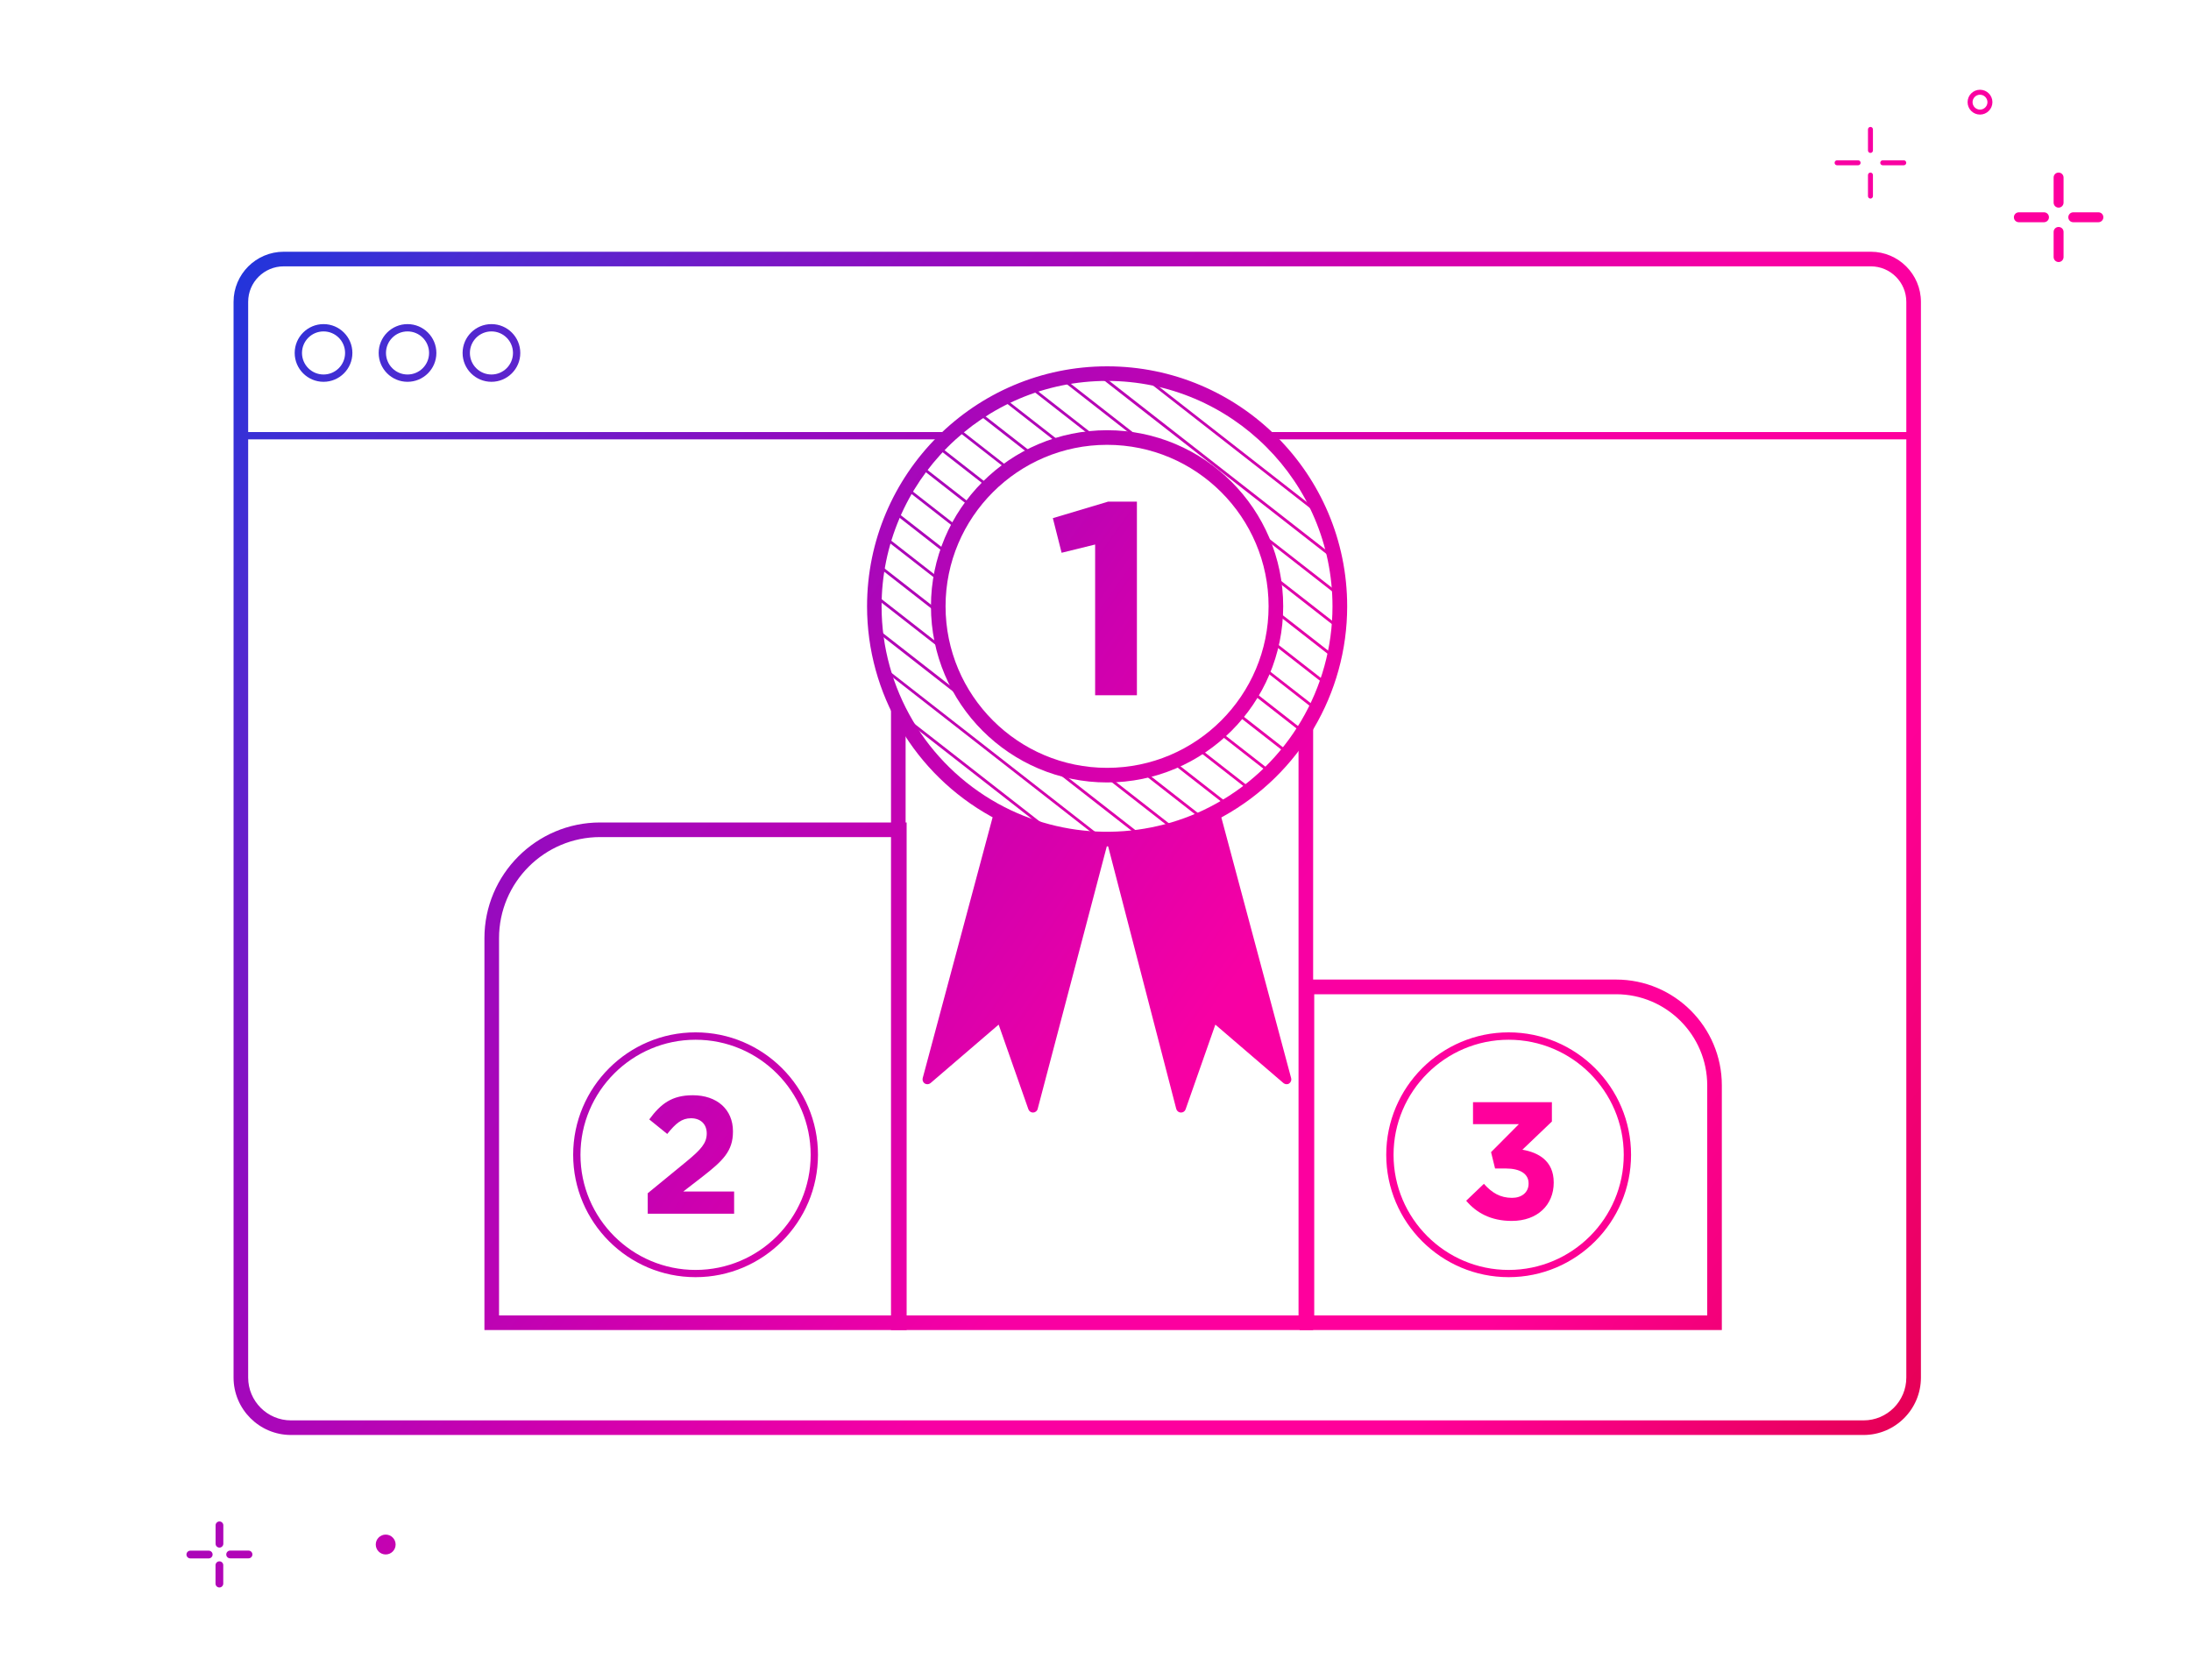 <?xml version="1.0" encoding="UTF-8"?>
<svg xmlns="http://www.w3.org/2000/svg" xmlns:xlink="http://www.w3.org/1999/xlink" viewBox="0 0 300 230">
  <defs>
    <style>
      .cls-1 {
        fill: url(#Unbenannter_Verlauf_14-17);
      }

      .cls-2 {
        fill: url(#Unbenannter_Verlauf_14-19);
      }

      .cls-3 {
        fill: url(#Unbenannter_Verlauf_14-11);
      }

      .cls-4 {
        fill: url(#Unbenannter_Verlauf_14-10);
      }

      .cls-5 {
        fill: url(#Unbenannter_Verlauf_14-12);
      }

      .cls-6 {
        fill: url(#Unbenannter_Verlauf_14-13);
      }

      .cls-7 {
        fill: url(#Unbenannter_Verlauf_14-18);
      }

      .cls-8 {
        fill: url(#Unbenannter_Verlauf_14-15);
      }

      .cls-9 {
        fill: url(#Unbenannter_Verlauf_14-14);
      }

      .cls-10 {
        fill: url(#Unbenannter_Verlauf_14-16);
      }

      .cls-11 {
        fill: url(#Unbenannter_Verlauf_14-37);
      }

      .cls-12 {
        fill: url(#Unbenannter_Verlauf_14-36);
      }

      .cls-13 {
        fill: url(#Unbenannter_Verlauf_14-39);
      }

      .cls-14 {
        fill: url(#Unbenannter_Verlauf_14-38);
      }

      .cls-15 {
        fill: url(#Unbenannter_Verlauf_14-33);
      }

      .cls-16 {
        fill: url(#Unbenannter_Verlauf_14-32);
      }

      .cls-17 {
        fill: url(#Unbenannter_Verlauf_14-35);
      }

      .cls-18 {
        fill: url(#Unbenannter_Verlauf_14-34);
      }

      .cls-19 {
        fill: url(#Unbenannter_Verlauf_14-31);
      }

      .cls-20 {
        fill: url(#Unbenannter_Verlauf_14-30);
      }

      .cls-21 {
        fill: url(#Unbenannter_Verlauf_14-29);
      }

      .cls-22 {
        fill: url(#Unbenannter_Verlauf_14-28);
      }

      .cls-23 {
        fill: url(#Unbenannter_Verlauf_14-26);
      }

      .cls-24 {
        fill: url(#Unbenannter_Verlauf_14-22);
      }

      .cls-25 {
        fill: url(#Unbenannter_Verlauf_14-27);
      }

      .cls-26 {
        fill: url(#Unbenannter_Verlauf_14-24);
      }

      .cls-27 {
        fill: url(#Unbenannter_Verlauf_14-23);
      }

      .cls-28 {
        fill: url(#Unbenannter_Verlauf_14-21);
      }

      .cls-29 {
        fill: url(#Unbenannter_Verlauf_14-20);
      }

      .cls-30 {
        fill: url(#Unbenannter_Verlauf_14-25);
      }

      .cls-31 {
        fill: url(#Unbenannter_Verlauf_14-41);
      }

      .cls-32 {
        fill: url(#Unbenannter_Verlauf_14-40);
      }

      .cls-33 {
        fill: url(#Unbenannter_Verlauf_14-49);
      }

      .cls-34 {
        fill: url(#Unbenannter_Verlauf_14-48);
      }

      .cls-35 {
        fill: url(#Unbenannter_Verlauf_14-47);
      }

      .cls-36 {
        fill: url(#Unbenannter_Verlauf_14-46);
      }

      .cls-37 {
        fill: url(#Unbenannter_Verlauf_14-45);
      }

      .cls-38 {
        fill: url(#Unbenannter_Verlauf_14-44);
      }

      .cls-39 {
        fill: url(#Unbenannter_Verlauf_14-43);
      }

      .cls-40 {
        fill: url(#Unbenannter_Verlauf_14-42);
      }

      .cls-41 {
        fill: url(#Unbenannter_Verlauf_14-59);
      }

      .cls-42 {
        fill: url(#Unbenannter_Verlauf_14-51);
      }

      .cls-43 {
        fill: url(#Unbenannter_Verlauf_14-50);
      }

      .cls-44 {
        fill: url(#Unbenannter_Verlauf_14-53);
      }

      .cls-45 {
        fill: url(#Unbenannter_Verlauf_14-52);
      }

      .cls-46 {
        fill: url(#Unbenannter_Verlauf_14-57);
      }

      .cls-47 {
        fill: url(#Unbenannter_Verlauf_14-56);
      }

      .cls-48 {
        fill: url(#Unbenannter_Verlauf_14-58);
      }

      .cls-49 {
        fill: url(#Unbenannter_Verlauf_14-65);
      }

      .cls-50 {
        fill: url(#Unbenannter_Verlauf_14-64);
      }

      .cls-51 {
        fill: url(#Unbenannter_Verlauf_14-55);
      }

      .cls-52 {
        fill: url(#Unbenannter_Verlauf_14-54);
      }

      .cls-53 {
        fill: url(#Unbenannter_Verlauf_14-61);
      }

      .cls-54 {
        fill: url(#Unbenannter_Verlauf_14-62);
      }

      .cls-55 {
        fill: url(#Unbenannter_Verlauf_14-63);
      }

      .cls-56 {
        fill: url(#Unbenannter_Verlauf_14-60);
      }

      .cls-57 {
        fill: url(#Unbenannter_Verlauf_14-5);
      }

      .cls-58 {
        fill: url(#Unbenannter_Verlauf_14-4);
      }

      .cls-59 {
        fill: url(#Unbenannter_Verlauf_14-3);
      }

      .cls-60 {
        fill: url(#Unbenannter_Verlauf_14-7);
      }

      .cls-61 {
        fill: url(#Unbenannter_Verlauf_14-6);
      }

      .cls-62 {
        fill: url(#Unbenannter_Verlauf_14-2);
      }

      .cls-63 {
        fill: url(#Unbenannter_Verlauf_14-9);
      }

      .cls-64 {
        fill: url(#Unbenannter_Verlauf_14-8);
      }

      .cls-65 {
        fill: url(#Unbenannter_Verlauf_14);
      }
    </style>
    <linearGradient id="Unbenannter_Verlauf_14" data-name="Unbenannter Verlauf 14" x1="17.01" y1="22.58" x2="282.23" y2="210.9" gradientUnits="userSpaceOnUse">
      <stop offset="0" stop-color="#003ce3"></stop>
      <stop offset=".14" stop-color="#492cd2"></stop>
      <stop offset=".3" stop-color="#940bbf"></stop>
      <stop offset=".45" stop-color="#cd00af"></stop>
      <stop offset=".58" stop-color="#f700a4"></stop>
      <stop offset=".69" stop-color="#ff009c"></stop>
      <stop offset=".75" stop-color="#f09"></stop>
      <stop offset="1" stop-color="#da0035"></stop>
    </linearGradient>
    <linearGradient id="Unbenannter_Verlauf_14-2" data-name="Unbenannter Verlauf 14" x1="14" y1="26.81" x2="279.22" y2="215.14" xlink:href="#Unbenannter_Verlauf_14"></linearGradient>
    <linearGradient id="Unbenannter_Verlauf_14-3" data-name="Unbenannter Verlauf 14" x1="17.85" y1="21.39" x2="283.08" y2="209.71" xlink:href="#Unbenannter_Verlauf_14"></linearGradient>
    <linearGradient id="Unbenannter_Verlauf_14-4" data-name="Unbenannter Verlauf 14" x1="21.71" y1="15.96" x2="286.93" y2="204.28" xlink:href="#Unbenannter_Verlauf_14"></linearGradient>
    <linearGradient id="Unbenannter_Verlauf_14-5" data-name="Unbenannter Verlauf 14" x1="66.58" y1="-47.24" x2="331.81" y2="141.08" xlink:href="#Unbenannter_Verlauf_14"></linearGradient>
    <linearGradient id="Unbenannter_Verlauf_14-6" data-name="Unbenannter Verlauf 14" x1="21.11" y1="16.8" x2="286.33" y2="205.13" xlink:href="#Unbenannter_Verlauf_14"></linearGradient>
    <linearGradient id="Unbenannter_Verlauf_14-7" data-name="Unbenannter Verlauf 14" x1="-67.16" y1="141.11" x2="198.07" y2="329.43" xlink:href="#Unbenannter_Verlauf_14"></linearGradient>
    <linearGradient id="Unbenannter_Verlauf_14-8" data-name="Unbenannter Verlauf 14" x1="-69.73" y1="144.73" x2="195.49" y2="333.06" xlink:href="#Unbenannter_Verlauf_14"></linearGradient>
    <linearGradient id="Unbenannter_Verlauf_14-9" data-name="Unbenannter Verlauf 14" x1="-67.53" y1="141.63" x2="197.69" y2="329.96" xlink:href="#Unbenannter_Verlauf_14"></linearGradient>
    <linearGradient id="Unbenannter_Verlauf_14-10" data-name="Unbenannter Verlauf 14" x1="-69.36" y1="144.21" x2="195.87" y2="332.53" xlink:href="#Unbenannter_Verlauf_14"></linearGradient>
    <linearGradient id="Unbenannter_Verlauf_14-11" data-name="Unbenannter Verlauf 14" x1="104.16" y1="-100.16" x2="369.38" y2="88.16" xlink:href="#Unbenannter_Verlauf_14"></linearGradient>
    <linearGradient id="Unbenannter_Verlauf_14-12" data-name="Unbenannter Verlauf 14" x1="100.64" y1="-95.2" x2="365.86" y2="93.12" xlink:href="#Unbenannter_Verlauf_14"></linearGradient>
    <linearGradient id="Unbenannter_Verlauf_14-13" data-name="Unbenannter Verlauf 14" x1="103.65" y1="-99.44" x2="368.87" y2="88.88" xlink:href="#Unbenannter_Verlauf_14"></linearGradient>
    <linearGradient id="Unbenannter_Verlauf_14-14" data-name="Unbenannter Verlauf 14" x1="101.15" y1="-95.92" x2="366.37" y2="92.4" xlink:href="#Unbenannter_Verlauf_14"></linearGradient>
    <linearGradient id="Unbenannter_Verlauf_14-15" data-name="Unbenannter Verlauf 14" x1="98.76" y1="-92.56" x2="363.99" y2="95.76" xlink:href="#Unbenannter_Verlauf_14"></linearGradient>
    <linearGradient id="Unbenannter_Verlauf_14-16" data-name="Unbenannter Verlauf 14" x1="95.81" y1="-88.41" x2="361.04" y2="99.92" xlink:href="#Unbenannter_Verlauf_14"></linearGradient>
    <linearGradient id="Unbenannter_Verlauf_14-17" data-name="Unbenannter Verlauf 14" x1="98.33" y1="-91.96" x2="363.56" y2="96.37" xlink:href="#Unbenannter_Verlauf_14"></linearGradient>
    <linearGradient id="Unbenannter_Verlauf_14-18" data-name="Unbenannter Verlauf 14" x1="96.24" y1="-89.01" x2="361.46" y2="99.31" xlink:href="#Unbenannter_Verlauf_14"></linearGradient>
    <linearGradient id="Unbenannter_Verlauf_14-19" data-name="Unbenannter Verlauf 14" x1="-60.17" y1="131.27" x2="205.05" y2="319.6" xlink:href="#Unbenannter_Verlauf_14"></linearGradient>
    <linearGradient id="Unbenannter_Verlauf_14-20" data-name="Unbenannter Verlauf 14" x1="106.23" y1="-103.08" x2="371.46" y2="85.24" xlink:href="#Unbenannter_Verlauf_14"></linearGradient>
    <linearGradient id="Unbenannter_Verlauf_14-21" data-name="Unbenannter Verlauf 14" x1="33.58" y1="-.76" x2="298.8" y2="187.56" xlink:href="#Unbenannter_Verlauf_14"></linearGradient>
    <linearGradient id="Unbenannter_Verlauf_14-22" data-name="Unbenannter Verlauf 14" x1="33.58" y1="-.76" x2="298.8" y2="187.56" xlink:href="#Unbenannter_Verlauf_14"></linearGradient>
    <linearGradient id="Unbenannter_Verlauf_14-23" data-name="Unbenannter Verlauf 14" x1="51.74" y1="-26.34" x2="316.96" y2="161.98" xlink:href="#Unbenannter_Verlauf_14"></linearGradient>
    <linearGradient id="Unbenannter_Verlauf_14-24" data-name="Unbenannter Verlauf 14" x1="49.7" y1="-23.47" x2="314.93" y2="164.85" xlink:href="#Unbenannter_Verlauf_14"></linearGradient>
    <linearGradient id="Unbenannter_Verlauf_14-25" data-name="Unbenannter Verlauf 14" x1="47.65" y1="-20.57" x2="312.87" y2="167.75" xlink:href="#Unbenannter_Verlauf_14"></linearGradient>
    <linearGradient id="Unbenannter_Verlauf_14-26" data-name="Unbenannter Verlauf 14" x1="46.05" y1="-18.32" x2="311.27" y2="170.01" xlink:href="#Unbenannter_Verlauf_14"></linearGradient>
    <linearGradient id="Unbenannter_Verlauf_14-27" data-name="Unbenannter Verlauf 14" x1="45.15" y1="-17.05" x2="310.37" y2="171.27" xlink:href="#Unbenannter_Verlauf_14"></linearGradient>
    <linearGradient id="Unbenannter_Verlauf_14-28" data-name="Unbenannter Verlauf 14" x1="42.98" y1="-14" x2="308.2" y2="174.32" xlink:href="#Unbenannter_Verlauf_14"></linearGradient>
    <linearGradient id="Unbenannter_Verlauf_14-29" data-name="Unbenannter Verlauf 14" x1="44.09" y1="-15.56" x2="309.31" y2="172.76" xlink:href="#Unbenannter_Verlauf_14"></linearGradient>
    <linearGradient id="Unbenannter_Verlauf_14-30" data-name="Unbenannter Verlauf 14" x1="40.85" y1="-11.01" x2="306.08" y2="177.32" xlink:href="#Unbenannter_Verlauf_14"></linearGradient>
    <linearGradient id="Unbenannter_Verlauf_14-31" data-name="Unbenannter Verlauf 14" x1="42.1" y1="-12.76" x2="307.32" y2="175.57" xlink:href="#Unbenannter_Verlauf_14"></linearGradient>
    <linearGradient id="Unbenannter_Verlauf_14-32" data-name="Unbenannter Verlauf 14" x1="38.75" y1="-8.04" x2="303.97" y2="180.28" xlink:href="#Unbenannter_Verlauf_14"></linearGradient>
    <linearGradient id="Unbenannter_Verlauf_14-33" data-name="Unbenannter Verlauf 14" x1="40.08" y1="-9.92" x2="305.31" y2="178.4" xlink:href="#Unbenannter_Verlauf_14"></linearGradient>
    <linearGradient id="Unbenannter_Verlauf_14-34" data-name="Unbenannter Verlauf 14" x1="36.66" y1="-5.1" x2="301.88" y2="183.23" xlink:href="#Unbenannter_Verlauf_14"></linearGradient>
    <linearGradient id="Unbenannter_Verlauf_14-35" data-name="Unbenannter Verlauf 14" x1="38.05" y1="-7.06" x2="303.28" y2="181.26" xlink:href="#Unbenannter_Verlauf_14"></linearGradient>
    <linearGradient id="Unbenannter_Verlauf_14-36" data-name="Unbenannter Verlauf 14" x1="36.01" y1="-4.19" x2="301.23" y2="184.14" xlink:href="#Unbenannter_Verlauf_14"></linearGradient>
    <linearGradient id="Unbenannter_Verlauf_14-37" data-name="Unbenannter Verlauf 14" x1="34.58" y1="-2.17" x2="299.8" y2="186.15" xlink:href="#Unbenannter_Verlauf_14"></linearGradient>
    <linearGradient id="Unbenannter_Verlauf_14-38" data-name="Unbenannter Verlauf 14" x1="33.95" y1="-1.29" x2="299.18" y2="187.03" xlink:href="#Unbenannter_Verlauf_14"></linearGradient>
    <linearGradient id="Unbenannter_Verlauf_14-39" data-name="Unbenannter Verlauf 14" x1="32.52" y1=".74" x2="297.74" y2="189.06" xlink:href="#Unbenannter_Verlauf_14"></linearGradient>
    <linearGradient id="Unbenannter_Verlauf_14-40" data-name="Unbenannter Verlauf 14" x1="30.46" y1="3.63" x2="295.69" y2="191.95" xlink:href="#Unbenannter_Verlauf_14"></linearGradient>
    <linearGradient id="Unbenannter_Verlauf_14-41" data-name="Unbenannter Verlauf 14" x1="31.89" y1="1.62" x2="297.11" y2="189.95" xlink:href="#Unbenannter_Verlauf_14"></linearGradient>
    <linearGradient id="Unbenannter_Verlauf_14-42" data-name="Unbenannter Verlauf 14" x1="28.43" y1="6.5" x2="293.65" y2="194.82" xlink:href="#Unbenannter_Verlauf_14"></linearGradient>
    <linearGradient id="Unbenannter_Verlauf_14-43" data-name="Unbenannter Verlauf 14" x1="29.81" y1="4.55" x2="295.03" y2="192.88" xlink:href="#Unbenannter_Verlauf_14"></linearGradient>
    <linearGradient id="Unbenannter_Verlauf_14-44" data-name="Unbenannter Verlauf 14" x1="26.4" y1="9.35" x2="291.62" y2="197.67" xlink:href="#Unbenannter_Verlauf_14"></linearGradient>
    <linearGradient id="Unbenannter_Verlauf_14-45" data-name="Unbenannter Verlauf 14" x1="27.71" y1="7.5" x2="292.93" y2="195.83" xlink:href="#Unbenannter_Verlauf_14"></linearGradient>
    <linearGradient id="Unbenannter_Verlauf_14-46" data-name="Unbenannter Verlauf 14" x1="24.39" y1="12.17" x2="289.62" y2="200.5" xlink:href="#Unbenannter_Verlauf_14"></linearGradient>
    <linearGradient id="Unbenannter_Verlauf_14-47" data-name="Unbenannter Verlauf 14" x1="25.6" y1="10.48" x2="290.82" y2="198.8" xlink:href="#Unbenannter_Verlauf_14"></linearGradient>
    <linearGradient id="Unbenannter_Verlauf_14-48" data-name="Unbenannter Verlauf 14" x1="23.46" y1="13.49" x2="288.68" y2="201.82" xlink:href="#Unbenannter_Verlauf_14"></linearGradient>
    <linearGradient id="Unbenannter_Verlauf_14-49" data-name="Unbenannter Verlauf 14" x1="22.41" y1="14.97" x2="287.63" y2="203.29" xlink:href="#Unbenannter_Verlauf_14"></linearGradient>
    <linearGradient id="Unbenannter_Verlauf_14-50" data-name="Unbenannter Verlauf 14" x1="21.27" y1="16.58" x2="286.49" y2="204.9" xlink:href="#Unbenannter_Verlauf_14"></linearGradient>
    <linearGradient id="Unbenannter_Verlauf_14-51" data-name="Unbenannter Verlauf 14" x1="20.48" y1="17.69" x2="285.7" y2="206.02" xlink:href="#Unbenannter_Verlauf_14"></linearGradient>
    <linearGradient id="Unbenannter_Verlauf_14-52" data-name="Unbenannter Verlauf 14" x1="18.82" y1="20.02" x2="284.05" y2="208.34" xlink:href="#Unbenannter_Verlauf_14"></linearGradient>
    <linearGradient id="Unbenannter_Verlauf_14-53" data-name="Unbenannter Verlauf 14" x1="16.77" y1="22.91" x2="281.99" y2="211.24" xlink:href="#Unbenannter_Verlauf_14"></linearGradient>
    <linearGradient id="Unbenannter_Verlauf_14-54" data-name="Unbenannter Verlauf 14" x1="33.58" y1="-.76" x2="298.8" y2="187.56" xlink:href="#Unbenannter_Verlauf_14"></linearGradient>
    <linearGradient id="Unbenannter_Verlauf_14-55" data-name="Unbenannter Verlauf 14" x1="33.58" y1="-.76" x2="298.8" y2="187.56" xlink:href="#Unbenannter_Verlauf_14"></linearGradient>
    <linearGradient id="Unbenannter_Verlauf_14-56" data-name="Unbenannter Verlauf 14" x1="9.97" y1="32.48" x2="275.2" y2="220.81" xlink:href="#Unbenannter_Verlauf_14"></linearGradient>
    <linearGradient id="Unbenannter_Verlauf_14-57" data-name="Unbenannter Verlauf 14" x1="34.5" y1="-2.06" x2="299.72" y2="186.27" xlink:href="#Unbenannter_Verlauf_14"></linearGradient>
    <linearGradient id="Unbenannter_Verlauf_14-58" data-name="Unbenannter Verlauf 14" x1="-15.68" y1="68.61" x2="249.54" y2="256.93" xlink:href="#Unbenannter_Verlauf_14"></linearGradient>
    <linearGradient id="Unbenannter_Verlauf_14-59" data-name="Unbenannter Verlauf 14" x1="6.06" y1="38" x2="271.28" y2="226.32" xlink:href="#Unbenannter_Verlauf_14"></linearGradient>
    <linearGradient id="Unbenannter_Verlauf_14-60" data-name="Unbenannter Verlauf 14" x1="43.51" y1="-14.74" x2="308.73" y2="173.58" xlink:href="#Unbenannter_Verlauf_14"></linearGradient>
    <linearGradient id="Unbenannter_Verlauf_14-61" data-name="Unbenannter Verlauf 14" x1="15" y1="25.4" x2="280.23" y2="213.72" xlink:href="#Unbenannter_Verlauf_14"></linearGradient>
    <linearGradient id="Unbenannter_Verlauf_14-62" data-name="Unbenannter Verlauf 14" x1="-20.76" y1="75.76" x2="244.47" y2="264.08" xlink:href="#Unbenannter_Verlauf_14"></linearGradient>
    <linearGradient id="Unbenannter_Verlauf_14-63" data-name="Unbenannter Verlauf 14" x1="-21.53" y1="76.85" x2="243.69" y2="265.18" xlink:href="#Unbenannter_Verlauf_14"></linearGradient>
    <linearGradient id="Unbenannter_Verlauf_14-64" data-name="Unbenannter Verlauf 14" x1="16.56" y1="23.21" x2="281.78" y2="211.53" xlink:href="#Unbenannter_Verlauf_14"></linearGradient>
    <linearGradient id="Unbenannter_Verlauf_14-65" data-name="Unbenannter Verlauf 14" x1="16.73" y1="22.97" x2="281.95" y2="211.3" xlink:href="#Unbenannter_Verlauf_14"></linearGradient>
  </defs>
  <g id="Ebene_6" data-name="Ebene 6">
    <g>
      <path class="cls-65" d="M255.17,196.49H39.84c-4.33,0-7.86-3.53-7.86-7.86V41.33c0-3.78,3.08-6.86,6.87-6.86h217.31c3.78,0,6.86,3.08,6.86,6.86v147.3c0,4.33-3.52,7.86-7.85,7.86ZM38.85,36.47c-2.69,0-4.87,2.18-4.87,4.86v147.3c0,3.23,2.63,5.86,5.86,5.86h215.33c3.23,0,5.85-2.63,5.85-5.86V41.33c0-2.68-2.18-4.86-4.86-4.86H38.85Z"></path>
      <path class="cls-62" d="M44.3,52.28c-2.18,0-3.95-1.77-3.95-3.95s1.77-3.95,3.95-3.95,3.95,1.77,3.95,3.95-1.77,3.95-3.95,3.95ZM44.3,45.38c-1.63,0-2.95,1.32-2.95,2.95s1.32,2.95,2.95,2.95,2.95-1.32,2.95-2.95-1.32-2.95-2.95-2.95Z"></path>
      <path class="cls-59" d="M55.8,52.28c-2.18,0-3.95-1.77-3.95-3.95s1.77-3.95,3.95-3.95,3.95,1.77,3.95,3.95-1.77,3.95-3.95,3.95ZM55.8,45.38c-1.63,0-2.95,1.32-2.95,2.95s1.32,2.95,2.95,2.95,2.95-1.32,2.95-2.95-1.32-2.95-2.95-2.95Z"></path>
      <path class="cls-58" d="M67.29,52.28c-2.18,0-3.95-1.77-3.95-3.95s1.77-3.95,3.95-3.95,3.95,1.77,3.95,3.95-1.77,3.95-3.95,3.95ZM67.29,45.38c-1.63,0-2.95,1.32-2.95,2.95s1.32,2.95,2.95,2.95,2.95-1.32,2.95-2.95-1.32-2.95-2.95-2.95Z"></path>
      <path class="cls-57" d="M261.04,60.16h-87.82c-.28,0-.5-.22-.5-.5s.22-.5.5-.5h87.82c.28,0,.5.22.5.5s-.22.5-.5.5Z"></path>
      <path class="cls-61" d="M129.93,60.16H32.98c-.28,0-.5-.22-.5-.5s.22-.5.5-.5h96.95c.28,0,.5.22.5.5s-.22.5-.5.5Z"></path>
    </g>
  </g>
  <g id="Isolationsmodus">
    <path class="cls-60" d="M30.58,208.86c0-.29-.24-.53-.53-.53s-.53.24-.53.53v2.52c0,.3.24.53.53.53s.53-.24.53-.53v-2.52Z"></path>
    <path class="cls-64" d="M30.04,213.79c-.29,0-.53.24-.53.53v2.52c0,.3.24.53.53.53s.53-.24.53-.53v-2.52c0-.3-.24-.53-.53-.53Z"></path>
    <path class="cls-63" d="M30.98,212.85c0,.3.24.53.53.53h2.52c.29,0,.53-.24.53-.53s-.24-.53-.53-.53h-2.52c-.29,0-.53.24-.53.53Z"></path>
    <path class="cls-4" d="M26.06,213.39h2.52c.29,0,.53-.24.53-.53s-.24-.53-.53-.53h-2.52c-.29,0-.53.24-.53.53s.24.53.53.53Z"></path>
    <path class="cls-3" d="M281.87,28.43c.37,0,.68-.3.68-.68v-3.44c0-.37-.3-.68-.68-.68s-.68.3-.68.68v3.44c0,.37.3.68.68.68Z"></path>
    <path class="cls-5" d="M281.87,35.88c.37,0,.68-.3.68-.68v-3.44c0-.38-.3-.68-.68-.68s-.68.3-.68.68v3.44c0,.37.3.68.68.68Z"></path>
    <path class="cls-6" d="M283.88,30.43h3.44c.37,0,.68-.3.68-.68s-.3-.68-.68-.68h-3.44c-.37,0-.68.3-.68.68s.3.68.68.68Z"></path>
    <path class="cls-9" d="M276.43,30.43h3.44c.37,0,.68-.3.68-.68s-.3-.68-.68-.68h-3.44c-.37,0-.68.3-.68.68s.3.68.68.68Z"></path>
    <path class="cls-8" d="M256.11,20.94c.19,0,.34-.15.34-.34v-2.88c0-.19-.15-.34-.34-.34s-.34.15-.34.34v2.88c0,.19.15.34.34.34Z"></path>
    <path class="cls-10" d="M256.11,27.19c.19,0,.34-.15.34-.34v-2.88c0-.19-.15-.34-.34-.34s-.34.15-.34.34v2.88c0,.19.15.34.34.34Z"></path>
    <path class="cls-1" d="M257.79,22.63h2.88c.19,0,.34-.15.34-.34s-.15-.34-.34-.34h-2.88c-.19,0-.34.15-.34.34s.15.34.34.34Z"></path>
    <path class="cls-7" d="M251.54,22.63h2.88c.19,0,.34-.15.34-.34s-.15-.34-.34-.34h-2.88c-.19,0-.34.15-.34.34s.15.34.34.34Z"></path>
    <path class="cls-2" d="M52.81,212.85c.75,0,1.36-.61,1.36-1.36s-.61-1.36-1.36-1.36-1.36.61-1.36,1.36.61,1.36,1.36,1.36Z"></path>
    <path class="cls-29" d="M271.11,15.69c.93,0,1.7-.76,1.7-1.7s-.76-1.7-1.7-1.7-1.7.76-1.7,1.7.76,1.7,1.7,1.7ZM271.11,12.97c.56,0,1.02.46,1.02,1.02s-.46,1.02-1.02,1.02-1.02-.46-1.02-1.02.46-1.02,1.02-1.02Z"></path>
  </g>
  <g id="Layer_1" data-name="Layer 1">
    <g>
      <path class="cls-28" d="M151.58,115.89c-.15,0-.29,0-.44,0-5.37-.06-10.71-1.48-15.43-4.09-10.48-5.8-16.99-16.83-16.99-28.77,0-18.12,14.74-32.87,32.87-32.87s32.87,14.74,32.87,32.87c0,11.95-6.51,22.97-16.99,28.77-4.7,2.61-10.04,4.02-15.45,4.09-.13,0-.28,0-.43,0ZM151.58,113.89c.11,0,.25,0,.38,0,5.1-.06,10.12-1.39,14.53-3.84,9.85-5.45,15.96-15.81,15.96-27.02,0-17.02-13.85-30.87-30.87-30.87s-30.87,13.85-30.87,30.87c0,11.22,6.12,21.57,15.96,27.02,4.43,2.45,9.45,3.78,14.51,3.84.15,0,.26.01.4,0Z"></path>
      <path class="cls-24" d="M151.58,106.64c-13.02,0-23.61-10.59-23.61-23.61s10.59-23.61,23.61-23.61,23.62,10.59,23.62,23.61-10.59,23.61-23.62,23.61ZM151.58,60.41c-12.47,0-22.61,10.14-22.61,22.61s10.14,22.61,22.61,22.61,22.62-10.14,22.62-22.61-10.15-22.61-22.62-22.61Z"></path>
      <g>
        <path class="cls-27" d="M175.6,62.11c-.55-.63-1.11-1.23-1.71-1.81l-5.76-4.5c-.69-.42-1.41-.81-2.14-1.18l9.6,7.49Z"></path>
        <path class="cls-26" d="M156.99,51.62c-.26-.04-.52-.09-.78-.13l24.83,19.38c-.1-.25-.21-.49-.32-.73l-23.73-18.52Z"></path>
        <path class="cls-30" d="M150.63,51.18c-.2,0-.4,0-.6.02l32.81,25.6c-.04-.19-.08-.39-.12-.58l-32.08-25.04Z"></path>
        <path class="cls-23" d="M145.56,51.73c-.17.03-.33.06-.5.09l10.9,8.51c.29.06.57.12.85.18l-11.26-8.79Z"></path>
        <path class="cls-25" d="M172.14,72.48c.13.26.26.52.39.79l10.9,8.51c0-.17,0-.33-.02-.5l-11.27-8.79Z"></path>
        <path class="cls-22" d="M174.28,78.66c.04.19.07.37.1.56l8.9,6.95c.01-.15.03-.3.05-.45l-9.05-7.06Z"></path>
        <path class="cls-21" d="M149.73,59.99c.19-.01.37-.03.56-.04l-9.05-7.07c-.14.05-.29.09-.43.15l8.92,6.96Z"></path>
        <path class="cls-20" d="M174.68,83.5c0,.16,0,.32-.01.47l7.96,6.21c.03-.14.07-.27.1-.41l-8.05-6.28Z"></path>
        <path class="cls-19" d="M145.05,60.86c.15-.04.3-.09.45-.13l-8.04-6.27c-.13.06-.25.13-.37.19l7.96,6.21Z"></path>
        <path class="cls-16" d="M174.23,87.66c-.03.14-.06.27-.09.41l7.42,5.79c.05-.13.09-.25.13-.38l-7.46-5.82Z"></path>
        <path class="cls-15" d="M141.21,62.38c.13-.06.25-.13.37-.19l-7.45-5.81c-.11.07-.23.14-.34.22l7.42,5.79Z"></path>
        <path class="cls-18" d="M173.14,91.33c-.05.12-.1.25-.15.37l7.09,5.54c.06-.12.11-.24.17-.35l-7.12-5.55Z"></path>
        <path class="cls-17" d="M137.97,64.36c.11-.08.22-.15.32-.23l-7.12-5.56c-.1.08-.2.17-.29.25l7.09,5.53Z"></path>
        <path class="cls-12" d="M135.21,66.73c.09-.09.18-.18.28-.27l-6.94-5.42c-.09.09-.18.18-.26.28l6.93,5.41Z"></path>
        <path class="cls-11" d="M171.57,94.62c-.06.11-.13.22-.19.33l6.92,5.4c.07-.11.14-.21.21-.32l-6.94-5.42Z"></path>
        <path class="cls-14" d="M132.9,69.44c.07-.1.15-.21.22-.31l-6.9-5.38c-.08.1-.16.2-.23.3l6.9,5.39Z"></path>
        <path class="cls-13" d="M169.54,97.56c-.08.1-.16.2-.24.29l6.9,5.38c.08-.1.17-.19.25-.29l-6.9-5.39Z"></path>
        <path class="cls-32" d="M167.08,100.16c-.1.09-.2.17-.29.25l6.99,5.46c.09-.09.18-.18.27-.27l-6.96-5.43Z"></path>
        <path class="cls-31" d="M131.02,72.49c.06-.11.12-.23.18-.34l-6.97-5.44c-.07.11-.13.22-.19.33l6.98,5.45Z"></path>
        <path class="cls-40" d="M164.17,102.4c-.11.07-.23.15-.34.22l7.2,5.62c.1-.08.2-.16.31-.24l-7.17-5.59Z"></path>
        <path class="cls-39" d="M129.59,75.9c.04-.13.09-.25.13-.38l-7.18-5.6c-.05.12-.11.24-.16.36l7.21,5.63Z"></path>
        <path class="cls-38" d="M160.75,104.24c-.13.06-.27.11-.4.17l7.6,5.93c.12-.07.23-.14.35-.21l-7.55-5.89Z"></path>
        <path class="cls-37" d="M128.7,79.72c.02-.14.04-.29.07-.43l-7.56-5.9c-.04.13-.08.26-.12.39l7.62,5.94Z"></path>
        <path class="cls-36" d="M156.66,105.57c-.16.04-.32.08-.48.11l8.29,6.47c.13-.06.26-.11.4-.17l-8.21-6.41Z"></path>
        <path class="cls-35" d="M128.49,84.07c0-.16,0-.33-.01-.49l-8.22-6.41c-.03.14-.05.28-.08.42l8.3,6.48Z"></path>
        <path class="cls-34" d="M129.32,89.24c-.06-.2-.11-.41-.17-.61l-9.39-7.33c0,.16-.01.31-.02.47l9.57,7.47Z"></path>
        <path class="cls-33" d="M151.6,106.14s-.01,0-.02,0c-.21,0-.41-.01-.62-.02l9.57,7.47c.15-.04.3-.09.45-.13l-9.38-7.32Z"></path>
        <path class="cls-43" d="M132.79,96.46c-.24-.33-.47-.68-.69-1.02l-12.24-9.55c.02.18.04.35.05.53l12.87,10.05Z"></path>
        <path class="cls-42" d="M144.3,104.96c-.39-.13-.78-.27-1.16-.42l12.88,10.05c.17-.02.34-.06.51-.09l-12.23-9.54Z"></path>
        <path class="cls-45" d="M120.77,91.12c.05.2.09.4.15.6l29.66,23.15c.2,0,.39.02.59.03h.06l-30.47-23.78Z"></path>
        <path class="cls-44" d="M123.22,97.55c.15.29.31.57.47.85l19.8,15.45c.29.08.59.14.89.21l-21.16-16.51Z"></path>
      </g>
      <path class="cls-52" d="M151.59,107.14c-13.3,0-24.12-10.82-24.12-24.12s10.82-24.11,24.12-24.11,24.11,10.82,24.11,24.11-10.82,24.12-24.11,24.12ZM151.59,60.91c-12.2,0-22.12,9.92-22.12,22.11s9.92,22.12,22.12,22.12,22.11-9.92,22.11-22.12-9.92-22.11-22.11-22.11Z"></path>
      <path class="cls-51" d="M151.59,106.64c-13.02,0-23.62-10.6-23.62-23.62s10.6-23.61,23.62-23.61,23.61,10.59,23.61,23.61-10.59,23.62-23.61,23.62ZM151.59,60.41c-12.47,0-22.62,10.14-22.62,22.61s10.15,22.62,22.62,22.62,22.61-10.15,22.61-22.62-10.14-22.61-22.61-22.61Z"></path>
      <path class="cls-47" d="M176.52,148.36c-.25.16-.57.13-.79-.06l-9.32-8-4.07,11.59c-.09.27-.34.45-.63.45h-.03c-.29-.01-.54-.21-.62-.49l-9.42-36.31-9.56,36.31c-.07.28-.33.48-.62.49h-.02c-.28,0-.53-.18-.63-.45l-4.07-11.59-9.32,8c-.22.19-.54.22-.79.06-.25-.15-.36-.45-.29-.73l9.84-36.71c4.46,2.47,9.56,3.9,14.98,3.97.14,0,.27,0,.41,0s.28,0,.41,0c5.43-.07,10.53-1.5,14.98-3.97l9.83,36.71c.08.28-.04.58-.29.73Z"></path>
    </g>
    <path class="cls-46" d="M149.95,74.56l-4.59,1.13-1.2-4.74,7.56-2.26h3.95v26.51h-5.72v-20.65Z"></path>
    <path class="cls-48" d="M124.14,182.12h-57.81v-53.66c0-8.73,7.11-15.84,15.84-15.84h41.97v69.5ZM68.33,180.12h53.81v-65.5h-39.97c-7.63,0-13.84,6.21-13.84,13.84v51.66Z"></path>
    <polygon class="cls-41" points="179.8 182.12 122 182.12 122 97.09 124 97.09 124 180.12 177.8 180.12 177.8 99.57 179.8 99.57 179.8 182.12"></polygon>
    <polygon class="cls-56" points="174.14 79.01 174.13 79.01 174.13 77.01 174.14 79.01"></polygon>
    <path class="cls-53" d="M235.76,182.12h-57.81v-47.99h43.33c7.99,0,14.48,6.5,14.48,14.48v33.5ZM179.95,180.12h53.81v-31.5c0-6.88-5.6-12.48-12.48-12.48h-41.33v43.99Z"></path>
    <path class="cls-54" d="M95.24,174.88c-9.24,0-16.76-7.52-16.76-16.76s7.52-16.76,16.76-16.76,16.76,7.52,16.76,16.76-7.52,16.76-16.76,16.76ZM95.24,142.37c-8.69,0-15.76,7.07-15.76,15.76s7.07,15.76,15.76,15.76,15.76-7.07,15.76-15.76-7.07-15.76-15.76-15.76Z"></path>
    <path class="cls-55" d="M88.69,163.39l5.32-4.36c1.99-1.64,2.76-2.51,2.76-3.83s-.89-2.08-2.15-2.08-2.08.68-3.26,2.15l-2.46-1.99c1.58-2.15,3.1-3.31,5.96-3.31,3.31,0,5.5,1.94,5.5,4.93v.05c0,2.67-1.37,3.99-4.2,6.19l-2.6,2.01h6.96v3.04h-11.83v-2.79Z"></path>
    <path class="cls-50" d="M206.57,174.88c-9.24,0-16.76-7.52-16.76-16.76s7.52-16.76,16.76-16.76,16.76,7.52,16.76,16.76-7.52,16.76-16.76,16.76ZM206.57,142.37c-8.69,0-15.76,7.07-15.76,15.76s7.07,15.76,15.76,15.76,15.76-7.07,15.76-15.76-7.07-15.76-15.76-15.76Z"></path>
    <path class="cls-49" d="M200.76,164.41l2.42-2.31c1.1,1.23,2.24,1.92,3.86,1.92,1.32,0,2.26-.75,2.26-1.94v-.05c0-1.3-1.16-2.03-3.13-2.03h-1.46l-.55-2.24,3.81-3.83h-6.28v-3.01h10.8v2.65l-4.04,3.86c2.17.37,4.29,1.51,4.29,4.47v.05c0,3.01-2.19,5.23-5.75,5.23-2.88,0-4.86-1.14-6.23-2.76Z"></path>
  </g>
</svg>
